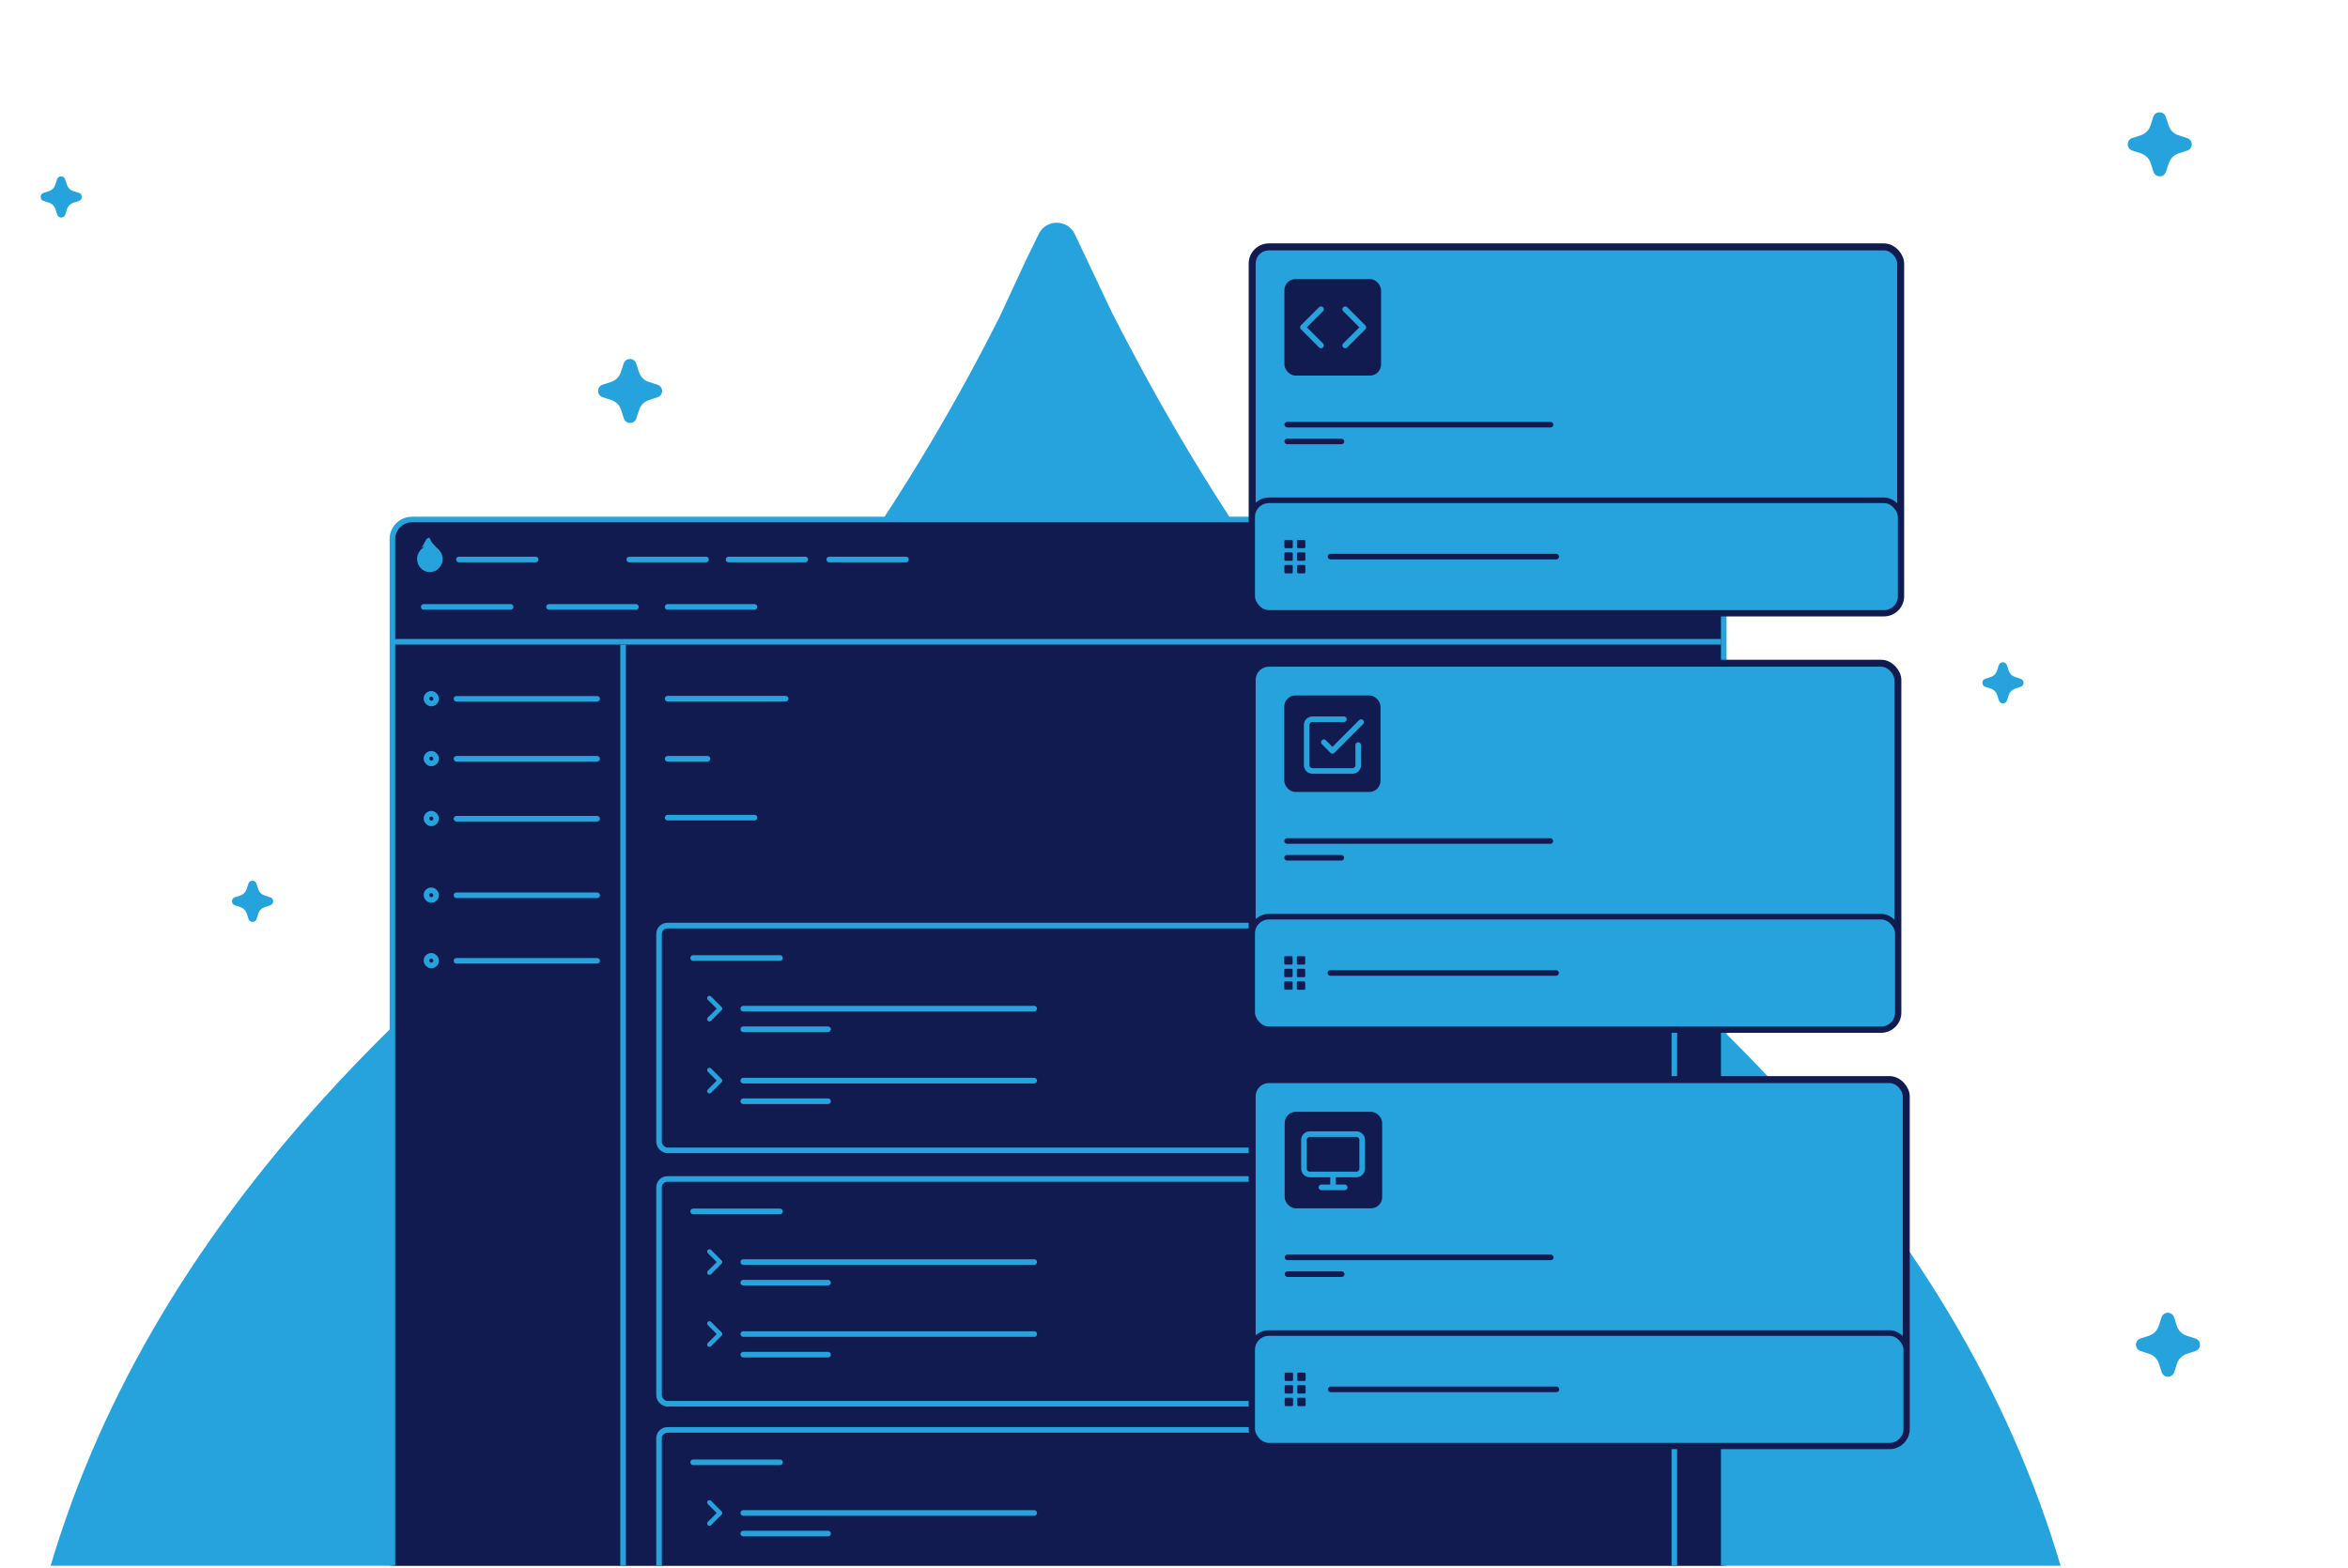 <svg width="840" height="561" viewBox="0 0 840 561" fill="none" xmlns="http://www.w3.org/2000/svg">
<g clip-path="url(#clip0_2681_11679)">
<g clip-path="url(#clip1_2681_11679)">
<path d="M556.311 316.13C475.573 252.623 424.373 164.008 397.789 111.823L384.496 83.762V83.762C381.903 78.376 374.242 78.353 371.617 83.723L367.266 92.623L357.42 113.792C330.835 166.469 279.143 253.607 198.897 316.13C76.805 412.622 2.467 526.837 2.467 669.606C2.467 851.759 144.743 1050.16 378.096 1050.16C611.449 1050.16 752.741 851.759 752.741 669.606C752.741 526.837 678.895 412.622 556.311 316.13Z" fill="#26A3DD"/>
<path d="M764.195 172.534L769.532 179.083M783.243 172.334L777.579 179.203M788.242 189.584L779.411 187.095M771.832 200.42L772.326 191.672M758.09 188.413L766.818 186.681" stroke="#E1126E" stroke-width="2" stroke-linecap="round" stroke-linejoin="round"/>
<path d="M224.059 150.936C224.455 151.217 224.929 151.368 225.415 151.37C225.901 151.371 226.375 151.222 226.773 150.943C227.13 150.689 227.41 150.342 227.581 149.939L228.67 146.618C228.937 145.817 229.386 145.089 229.983 144.493C230.579 143.896 231.307 143.447 232.107 143.181L235.307 142.138C235.767 141.976 236.164 141.676 236.445 141.278C236.727 140.881 236.878 140.406 236.878 139.919C236.878 139.432 236.727 138.957 236.445 138.56C236.164 138.162 235.767 137.862 235.307 137.7L232.047 136.649C231.249 136.382 230.523 135.933 229.928 135.339C229.332 134.744 228.882 134.02 228.614 133.222L227.575 130.024C227.413 129.565 227.113 129.167 226.715 128.886C226.315 128.61 225.841 128.462 225.356 128.462C224.87 128.462 224.396 128.61 223.996 128.886C223.591 129.173 223.287 129.58 223.126 130.05L222.075 133.281C221.808 134.059 221.368 134.765 220.789 135.348C220.21 135.931 219.505 136.375 218.73 136.646L215.533 137.684C215.072 137.847 214.672 138.149 214.391 138.549C214.109 138.95 213.959 139.428 213.962 139.917C213.965 140.407 214.121 140.883 214.407 141.28C214.693 141.677 215.096 141.975 215.56 142.132L218.721 143.159C219.522 143.427 220.25 143.878 220.846 144.476C221.443 145.074 221.893 145.803 222.16 146.604L223.2 149.797C223.361 150.256 223.661 150.655 224.059 150.936Z" fill="#26A3DD"/>
<path d="M89.475 329.622C89.73 329.803 90.034 329.901 90.347 329.901C90.659 329.902 90.964 329.806 91.22 329.627C91.45 329.464 91.63 329.24 91.74 328.981L92.441 326.845C92.612 326.33 92.901 325.862 93.285 325.479C93.668 325.095 94.136 324.806 94.651 324.635L96.709 323.964C97.004 323.86 97.26 323.667 97.441 323.411C97.622 323.155 97.719 322.85 97.719 322.537C97.719 322.224 97.622 321.918 97.441 321.663C97.26 321.407 97.004 321.214 96.709 321.11L94.612 320.433C94.099 320.262 93.632 319.973 93.249 319.591C92.866 319.209 92.577 318.743 92.404 318.23L91.736 316.173C91.632 315.877 91.439 315.622 91.183 315.441C90.926 315.263 90.621 315.168 90.309 315.168C89.996 315.168 89.691 315.263 89.434 315.441C89.174 315.625 88.978 315.887 88.875 316.189L88.199 318.268C88.027 318.768 87.744 319.222 87.371 319.597C86.999 319.972 86.546 320.257 86.047 320.432L83.991 321.099C83.694 321.204 83.438 321.399 83.256 321.656C83.075 321.913 82.979 322.221 82.981 322.536C82.983 322.851 83.083 323.157 83.267 323.412C83.451 323.668 83.71 323.859 84.008 323.96L86.041 324.62C86.557 324.793 87.025 325.083 87.408 325.468C87.792 325.852 88.081 326.321 88.253 326.837L88.922 328.89C89.026 329.185 89.219 329.442 89.475 329.622Z" fill="#26A3DD"/>
<path d="M21.03 77.557C21.285 77.738 21.59 77.835 21.902 77.836C22.215 77.837 22.52 77.741 22.776 77.562C23.005 77.398 23.186 77.175 23.295 76.916L23.996 74.78C24.167 74.265 24.456 73.797 24.84 73.413C25.224 73.029 25.692 72.74 26.206 72.569L28.265 71.899C28.56 71.794 28.816 71.601 28.997 71.346C29.177 71.09 29.275 70.785 29.275 70.471C29.275 70.158 29.177 69.853 28.997 69.597C28.816 69.342 28.56 69.148 28.265 69.044L26.167 68.368C25.654 68.196 25.188 67.908 24.805 67.526C24.422 67.143 24.132 66.677 23.96 66.164L23.291 64.107C23.188 63.812 22.994 63.556 22.738 63.376C22.481 63.198 22.176 63.103 21.864 63.103C21.552 63.103 21.247 63.198 20.99 63.376C20.729 63.56 20.534 63.822 20.43 64.124L19.754 66.202C19.582 66.702 19.3 67.157 18.927 67.531C18.554 67.906 18.101 68.192 17.602 68.366L15.547 69.034C15.25 69.139 14.993 69.333 14.812 69.591C14.631 69.848 14.534 70.156 14.536 70.47C14.538 70.785 14.638 71.092 14.822 71.347C15.006 71.602 15.266 71.794 15.564 71.895L17.597 72.555C18.112 72.728 18.58 73.018 18.964 73.403C19.348 73.787 19.637 74.256 19.808 74.771L20.477 76.825C20.581 77.12 20.774 77.376 21.03 77.557Z" fill="#26A3DD"/>
<path d="M662.914 317.297C663.169 317.478 663.474 317.575 663.787 317.576C664.099 317.577 664.404 317.481 664.66 317.301C664.89 317.138 665.07 316.915 665.18 316.656L665.881 314.519C666.052 314.005 666.341 313.537 666.725 313.153C667.108 312.769 667.576 312.48 668.091 312.309L670.149 311.638C670.444 311.534 670.7 311.341 670.881 311.085C671.062 310.83 671.159 310.524 671.159 310.211C671.159 309.898 671.062 309.593 670.881 309.337C670.7 309.081 670.444 308.888 670.149 308.784L668.052 308.108C667.539 307.936 667.072 307.648 666.689 307.265C666.306 306.883 666.017 306.417 665.844 305.904L665.176 303.847C665.072 303.552 664.879 303.296 664.623 303.115C664.366 302.938 664.061 302.843 663.748 302.843C663.436 302.843 663.131 302.938 662.874 303.115C662.614 303.3 662.418 303.562 662.315 303.864L661.639 305.942C661.467 306.442 661.184 306.896 660.811 307.271C660.439 307.646 659.986 307.932 659.487 308.106L657.431 308.774C657.134 308.878 656.877 309.073 656.696 309.33C656.515 309.588 656.419 309.895 656.421 310.21C656.423 310.525 656.523 310.831 656.707 311.087C656.891 311.342 657.15 311.533 657.448 311.634L659.481 312.295C659.997 312.467 660.464 312.758 660.848 313.142C661.232 313.527 661.521 313.995 661.693 314.511L662.362 316.564C662.466 316.86 662.659 317.116 662.914 317.297Z" fill="#26A3DD"/>
<rect x="140.39" y="185.908" width="476.283" height="398.096" rx="7" fill="#121B50" stroke="#26A3DD" stroke-width="2"/>
<rect x="235.774" y="511.701" width="363.226" height="80.421" rx="3" stroke="#26A3DD" stroke-width="2"/>
<path d="M153.782 194.817C153.396 195.386 152.878 196.011 152.213 196.53C150.873 197.59 150.199 198.722 150.199 200.056C150.199 201.834 151.589 203.699 153.782 203.699C155.971 203.699 157.353 201.838 157.353 200.056C157.353 198.719 156.682 197.588 155.338 196.529L153.782 194.817ZM153.782 194.817C154.164 195.384 154.677 196.01 155.337 196.529L153.782 194.817ZM153.381 193.556L153.744 193.383L153.75 193.38L153.781 193.365L154.022 193.251L153.789 193.369L153.759 193.384L153.753 193.388L153.365 193.585C153.371 193.575 153.376 193.565 153.381 193.556Z" fill="#26A3DD" stroke="#26A3DD" stroke-width="2"/>
<rect x="152.569" y="318.595" width="3.45" height="3.45" rx="1.725" stroke="#26A3DD" stroke-width="2"/>
<rect x="152.569" y="342.045" width="3.45" height="3.45" rx="1.725" stroke="#26A3DD" stroke-width="2"/>
<g clip-path="url(#clip2_2681_11679)">
<path d="M253.221 537.077C252.9 537.398 252.9 537.916 253.221 538.237L256.412 541.428L253.221 544.619C252.9 544.94 252.9 545.458 253.221 545.779C253.541 546.099 254.06 546.099 254.38 545.779L258.156 542.003C258.476 541.683 258.476 541.165 258.156 540.844L254.38 537.069C254.068 536.756 253.541 536.756 253.221 537.077Z" fill="#26A3DD"/>
</g>
<rect x="461.574" y="245.325" width="136.945" height="9.515" rx="3" stroke="#26A3DD" stroke-width="2"/>
<path d="M222.91 571.779L222.91 230.712" stroke="#26A3DD" stroke-width="2"/>
<path d="M140.722 229.667H615.673" stroke="#26A3DD" stroke-width="2"/>
<rect x="152.569" y="248.301" width="3.45" height="3.45" rx="1.725" stroke="#26A3DD" stroke-width="2"/>
<path d="M163.309 250.082L213.614 250.082" stroke="#26A3DD" stroke-width="2" stroke-linecap="round"/>
<rect x="152.569" y="269.751" width="3.45" height="3.45" rx="1.725" stroke="#26A3DD" stroke-width="2"/>
<path d="M163.309 271.532L213.614 271.532" stroke="#26A3DD" stroke-width="2" stroke-linecap="round"/>
<rect x="152.569" y="291.201" width="3.45" height="3.45" rx="1.725" stroke="#26A3DD" stroke-width="2"/>
<path d="M163.309 292.982L213.614 292.982" stroke="#26A3DD" stroke-width="2" stroke-linecap="round"/>
<path d="M163.309 320.376L213.614 320.376" stroke="#26A3DD" stroke-width="2" stroke-linecap="round"/>
<path d="M163.309 343.826L213.614 343.826" stroke="#26A3DD" stroke-width="2" stroke-linecap="round"/>
<rect x="235.774" y="421.907" width="363.226" height="80.421" rx="3" stroke="#26A3DD" stroke-width="2"/>
<g clip-path="url(#clip3_2681_11679)">
<path d="M253.221 447.283C252.9 447.604 252.9 448.122 253.221 448.443L256.412 451.634L253.221 454.825C252.9 455.146 252.9 455.664 253.221 455.985C253.541 456.306 254.06 456.306 254.38 455.985L258.156 452.21C258.476 451.889 258.476 451.371 258.156 451.05L254.38 447.275C254.068 446.962 253.541 446.962 253.221 447.283Z" fill="#26A3DD"/>
</g>
<g clip-path="url(#clip4_2681_11679)">
<path d="M253.221 473.043C252.9 473.364 252.9 473.882 253.221 474.203L256.412 477.394L253.221 480.585C252.9 480.906 252.9 481.424 253.221 481.745C253.541 482.066 254.06 482.066 254.38 481.745L258.156 477.97C258.476 477.649 258.476 477.131 258.156 476.81L254.38 473.035C254.068 472.722 253.541 472.722 253.221 473.043Z" fill="#26A3DD"/>
</g>
<path d="M247.972 433.503L279.046 433.503" stroke="#26A3DD" stroke-width="2" stroke-linecap="round"/>
<path d="M265.901 451.634L369.988 451.634" stroke="#26A3DD" stroke-width="2" stroke-linecap="round"/>
<path d="M265.901 477.394L369.988 477.394" stroke="#26A3DD" stroke-width="2" stroke-linecap="round"/>
<path d="M265.901 459.007L296.236 459.007" stroke="#26A3DD" stroke-width="2" stroke-linecap="round"/>
<path d="M265.901 484.767L296.236 484.767" stroke="#26A3DD" stroke-width="2" stroke-linecap="round"/>
<rect x="235.774" y="331.226" width="363.226" height="80.421" rx="3" stroke="#26A3DD" stroke-width="2"/>
<g clip-path="url(#clip5_2681_11679)">
<path d="M253.221 356.602C252.9 356.922 252.9 357.441 253.221 357.761L256.412 360.953L253.221 364.144C252.9 364.465 252.9 364.983 253.221 365.303C253.541 365.624 254.06 365.624 254.38 365.303L258.156 361.528C258.476 361.208 258.476 360.689 258.156 360.369L254.38 356.593C254.068 356.281 253.541 356.281 253.221 356.602Z" fill="#26A3DD"/>
</g>
<g clip-path="url(#clip6_2681_11679)">
<path d="M253.221 382.362C252.9 382.682 252.9 383.2 253.221 383.521L256.412 386.712L253.221 389.904C252.9 390.224 252.9 390.743 253.221 391.063C253.541 391.384 254.06 391.384 254.38 391.063L258.156 387.288C258.476 386.967 258.476 386.449 258.156 386.128L254.38 382.353C254.068 382.041 253.541 382.041 253.221 382.362Z" fill="#26A3DD"/>
</g>
<path d="M247.972 342.821L279.046 342.821" stroke="#26A3DD" stroke-width="2" stroke-linecap="round"/>
<path d="M265.901 360.952L369.988 360.952" stroke="#26A3DD" stroke-width="2" stroke-linecap="round"/>
<path d="M265.901 386.713L369.988 386.713" stroke="#26A3DD" stroke-width="2" stroke-linecap="round"/>
<path d="M265.901 368.326L296.236 368.326" stroke="#26A3DD" stroke-width="2" stroke-linecap="round"/>
<path d="M265.901 394.086L296.236 394.086" stroke="#26A3DD" stroke-width="2" stroke-linecap="round"/>
<path d="M238.844 271.532L253.111 271.532" stroke="#26A3DD" stroke-width="2" stroke-linecap="round"/>
<path d="M238.844 292.599L269.918 292.599" stroke="#26A3DD" stroke-width="2" stroke-linecap="round"/>
<path d="M238.844 250.026H281.069" stroke="#26A3DD" stroke-width="2" stroke-linecap="round"/>
<path d="M247.972 523.297L279.046 523.297" stroke="#26A3DD" stroke-width="2" stroke-linecap="round"/>
<path d="M265.901 541.428L369.988 541.428" stroke="#26A3DD" stroke-width="2" stroke-linecap="round"/>
<path d="M265.901 548.801L296.236 548.801" stroke="#26A3DD" stroke-width="2" stroke-linecap="round"/>
<path d="M238.844 217.183L269.918 217.183" stroke="#26A3DD" stroke-width="2" stroke-linecap="round"/>
<path d="M196.415 217.183L227.488 217.183" stroke="#26A3DD" stroke-width="2" stroke-linecap="round"/>
<path d="M151.591 217.183L182.665 217.183" stroke="#26A3DD" stroke-width="2" stroke-linecap="round"/>
<path d="M164.188 200.217L191.64 200.217" stroke="#26A3DD" stroke-width="2" stroke-linecap="round"/>
<path d="M225.119 200.217L252.571 200.217" stroke="#26A3DD" stroke-width="2" stroke-linecap="round"/>
<path d="M260.642 200.217L288.094 200.217" stroke="#26A3DD" stroke-width="2" stroke-linecap="round"/>
<path d="M296.673 200.217L324.124 200.217" stroke="#26A3DD" stroke-width="2" stroke-linecap="round"/>
<rect x="447.966" y="88.343" width="232" height="131" rx="6" fill="#26A3DD" stroke="#121B50" stroke-width="2.5"/>
<rect x="447.966" y="179.035" width="232" height="40.308" rx="6" fill="#26A3DD" stroke="#121B50" stroke-width="2"/>
<rect x="459.494" y="193.189" width="3" height="3" rx="0.4" fill="#121B50"/>
<rect x="463.994" y="193.189" width="3" height="3" rx="0.4" fill="#121B50"/>
<rect x="459.494" y="197.689" width="3" height="3" rx="0.4" fill="#121B50"/>
<rect x="463.994" y="197.689" width="3" height="3" rx="0.4" fill="#121B50"/>
<rect x="459.494" y="202.189" width="3" height="3" rx="0.4" fill="#121B50"/>
<rect x="463.994" y="202.189" width="3" height="3" rx="0.4" fill="#121B50"/>
<rect x="475.494" y="198.689" width="81.745" height="1" rx="0.5" fill="#121B50" stroke="#121B50"/>
<rect x="459.494" y="150.963" width="96.221" height="2" rx="1" fill="#121B50"/>
<rect x="459.494" y="156.963" width="21.419" height="2" rx="1" fill="#121B50"/>
<rect x="459.494" y="99.859" width="34.584" height="34.549" rx="4" fill="#121B50"/>
<path d="M481.247 123.612L487.731 117.134L481.247 110.656" stroke="#26A3DD" stroke-width="2" stroke-linecap="round" stroke-linejoin="round"/>
<path d="M472.601 110.656L466.116 117.134L472.601 123.612" stroke="#26A3DD" stroke-width="2" stroke-linecap="round" stroke-linejoin="round"/>
<rect x="447.966" y="237.343" width="231" height="131" rx="6" fill="#26A3DD" stroke="#121B50" stroke-width="2.5"/>
<rect x="447.966" y="328.035" width="231" height="40.308" rx="6" fill="#26A3DD" stroke="#121B50" stroke-width="2"/>
<rect x="459.444" y="342.189" width="3" height="3" rx="0.4" fill="#121B50"/>
<rect x="463.944" y="342.189" width="3" height="3" rx="0.4" fill="#121B50"/>
<rect x="459.444" y="346.689" width="3" height="3" rx="0.4" fill="#121B50"/>
<rect x="463.944" y="346.689" width="3" height="3" rx="0.4" fill="#121B50"/>
<rect x="459.444" y="351.189" width="3" height="3" rx="0.4" fill="#121B50"/>
<rect x="463.944" y="351.189" width="3" height="3" rx="0.4" fill="#121B50"/>
<rect x="475.444" y="347.689" width="81.745" height="1" rx="0.5" fill="#121B50" stroke="#121B50"/>
<rect x="459.444" y="299.963" width="96.221" height="2" rx="1" fill="#121B50"/>
<rect x="459.444" y="305.963" width="21.419" height="2" rx="1" fill="#121B50"/>
<rect x="459.444" y="248.859" width="34.435" height="34.549" rx="4" fill="#121B50"/>
<path d="M473.615 265.607L476.688 268.689L486.929 258.414" stroke="#26A3DD" stroke-width="2" stroke-linecap="round" stroke-linejoin="round"/>
<path d="M485.905 266.634V273.827C485.905 274.372 485.689 274.895 485.305 275.28C484.921 275.665 484.4 275.882 483.856 275.882H469.519C468.976 275.882 468.455 275.665 468.071 275.28C467.686 274.895 467.471 274.372 467.471 273.827V259.442C467.471 258.897 467.686 258.374 468.071 257.989C468.455 257.603 468.976 257.387 469.519 257.387H480.784" stroke="#26A3DD" stroke-width="2" stroke-linecap="round" stroke-linejoin="round"/>
<rect x="447.966" y="386.343" width="234" height="131" rx="6" fill="#26A3DD" stroke="#121B50" stroke-width="2.5"/>
<rect x="447.966" y="477.035" width="234" height="40.308" rx="6" fill="#26A3DD" stroke="#121B50" stroke-width="2"/>
<rect x="459.593" y="491.189" width="3" height="3" rx="0.4" fill="#121B50"/>
<rect x="464.093" y="491.189" width="3" height="3" rx="0.4" fill="#121B50"/>
<rect x="459.593" y="495.689" width="3" height="3" rx="0.4" fill="#121B50"/>
<rect x="464.093" y="495.689" width="3" height="3" rx="0.4" fill="#121B50"/>
<rect x="459.593" y="500.189" width="3" height="3" rx="0.4" fill="#121B50"/>
<rect x="464.093" y="500.189" width="3" height="3" rx="0.4" fill="#121B50"/>
<rect x="475.593" y="496.689" width="81.745" height="1" rx="0.5" fill="#121B50" stroke="#121B50"/>
<rect x="459.593" y="448.963" width="96.221" height="2" rx="1" fill="#121B50"/>
<rect x="459.593" y="454.963" width="21.419" height="2" rx="1" fill="#121B50"/>
<rect x="459.593" y="397.859" width="34.882" height="34.549" rx="4" fill="#121B50"/>
<path d="M485.233 405.852H468.573C467.422 405.852 466.49 406.775 466.49 407.914V418.228C466.49 419.367 467.422 420.29 468.573 420.29H485.233C486.383 420.29 487.315 419.367 487.315 418.228V407.914C487.315 406.775 486.383 405.852 485.233 405.852Z" stroke="#26A3DD" stroke-width="2" stroke-linecap="round" stroke-linejoin="round"/>
<path d="M472.737 424.905H481.067" stroke="#26A3DD" stroke-width="2" stroke-linecap="round" stroke-linejoin="round"/>
<path d="M476.902 420.29V424.416" stroke="#26A3DD" stroke-width="2" stroke-linecap="round" stroke-linejoin="round"/>
</g>
<path d="M771.286 62.669C771.683 62.95 772.156 63.102 772.642 63.103C773.128 63.104 773.602 62.955 774 62.676C774.357 62.422 774.638 62.075 774.809 61.672L775.898 58.351C776.164 57.55 776.613 56.823 777.21 56.226C777.807 55.63 778.534 55.18 779.335 54.914L782.535 53.871C782.994 53.709 783.391 53.409 783.673 53.012C783.954 52.614 784.105 52.139 784.105 51.652C784.105 51.166 783.954 50.691 783.673 50.293C783.391 49.896 782.994 49.595 782.535 49.433L779.274 48.382C778.476 48.115 777.75 47.667 777.155 47.072C776.559 46.478 776.11 45.753 775.841 44.956L774.802 41.757C774.641 41.298 774.34 40.901 773.942 40.62C773.543 40.344 773.069 40.196 772.583 40.196C772.097 40.196 771.623 40.344 771.224 40.62C770.819 40.907 770.514 41.313 770.354 41.783L769.302 45.015C769.035 45.792 768.596 46.499 768.016 47.081C767.437 47.664 766.733 48.108 765.957 48.379L762.761 49.417C762.299 49.58 761.9 49.883 761.618 50.283C761.336 50.683 761.187 51.161 761.189 51.651C761.192 52.14 761.348 52.617 761.634 53.013C761.921 53.41 762.324 53.708 762.787 53.865L765.948 54.892C766.749 55.16 767.477 55.612 768.074 56.21C768.67 56.808 769.12 57.536 769.387 58.338L770.427 61.531C770.588 61.99 770.889 62.388 771.286 62.669Z" fill="#26A3DD"/>
<path d="M774.235 492.255C774.632 492.536 775.105 492.687 775.591 492.689C776.077 492.69 776.552 492.541 776.95 492.262C777.307 492.008 777.587 491.661 777.758 491.258L778.847 487.937C779.113 487.136 779.563 486.409 780.159 485.812C780.756 485.215 781.483 484.766 782.284 484.5L785.484 483.457C785.943 483.295 786.341 482.995 786.622 482.597C786.903 482.2 787.054 481.725 787.054 481.238C787.054 480.751 786.903 480.276 786.622 479.879C786.341 479.481 785.943 479.181 785.484 479.019L782.223 477.968C781.425 477.701 780.7 477.252 780.104 476.658C779.509 476.063 779.059 475.339 778.791 474.541L777.752 471.343C777.59 470.884 777.289 470.486 776.891 470.205C776.492 469.929 776.018 469.781 775.532 469.781C775.046 469.781 774.572 469.929 774.173 470.205C773.768 470.492 773.463 470.899 773.303 471.369L772.252 474.6C771.985 475.378 771.545 476.084 770.966 476.667C770.386 477.25 769.682 477.694 768.906 477.965L765.71 479.003C765.248 479.166 764.849 479.468 764.567 479.869C764.286 480.269 764.136 480.747 764.139 481.236C764.142 481.726 764.297 482.202 764.583 482.599C764.87 482.996 765.273 483.294 765.736 483.451L768.897 484.478C769.698 484.746 770.426 485.197 771.023 485.795C771.62 486.393 772.069 487.122 772.336 487.923L773.376 491.116C773.537 491.575 773.838 491.974 774.235 492.255Z" fill="#26A3DD"/>
<path d="M715.692 251.436C715.947 251.617 716.251 251.715 716.564 251.715C716.876 251.716 717.182 251.62 717.437 251.441C717.667 251.278 717.847 251.054 717.957 250.795L718.658 248.659C718.829 248.144 719.118 247.676 719.502 247.293C719.885 246.909 720.353 246.62 720.868 246.449L722.926 245.778C723.222 245.674 723.477 245.481 723.658 245.225C723.839 244.969 723.936 244.664 723.936 244.351C723.936 244.038 723.839 243.732 723.658 243.477C723.477 243.221 723.222 243.028 722.926 242.924L720.829 242.247C720.316 242.076 719.849 241.787 719.466 241.405C719.083 241.023 718.794 240.557 718.621 240.044L717.953 237.987C717.849 237.691 717.656 237.436 717.4 237.255C717.143 237.077 716.838 236.982 716.526 236.982C716.213 236.982 715.908 237.077 715.651 237.255C715.391 237.439 715.195 237.701 715.092 238.003L714.416 240.082C714.244 240.582 713.961 241.036 713.589 241.411C713.216 241.786 712.763 242.071 712.264 242.246L710.208 242.913C709.912 243.018 709.655 243.213 709.473 243.47C709.292 243.727 709.196 244.035 709.198 244.35C709.2 244.665 709.3 244.971 709.484 245.226C709.668 245.482 709.927 245.673 710.225 245.774L712.259 246.434C712.774 246.607 713.242 246.897 713.626 247.282C714.009 247.666 714.299 248.135 714.47 248.651L715.139 250.704C715.243 250.999 715.436 251.256 715.692 251.436Z" fill="#26A3DD"/>
</g>
<defs>
<clipPath id="clip0_2681_11679">
<rect width="840" height="560.314" fill="white" transform="matrix(-1 0 0 1 840 0)"/>
</clipPath>
<clipPath id="clip1_2681_11679">
<rect width="756" height="504" fill="white" transform="translate(0 56.314)"/>
</clipPath>
<clipPath id="clip2_2681_11679">
<rect width="19.739" height="19.739" fill="white" transform="translate(245.58 531.558)"/>
</clipPath>
<clipPath id="clip3_2681_11679">
<rect width="19.739" height="19.739" fill="white" transform="translate(245.58 441.764)"/>
</clipPath>
<clipPath id="clip4_2681_11679">
<rect width="19.739" height="19.739" fill="white" transform="translate(245.58 467.524)"/>
</clipPath>
<clipPath id="clip5_2681_11679">
<rect width="19.739" height="19.739" fill="white" transform="translate(245.58 351.083)"/>
</clipPath>
<clipPath id="clip6_2681_11679">
<rect width="19.739" height="19.739" fill="white" transform="translate(245.58 376.843)"/>
</clipPath>
</defs>
</svg>

